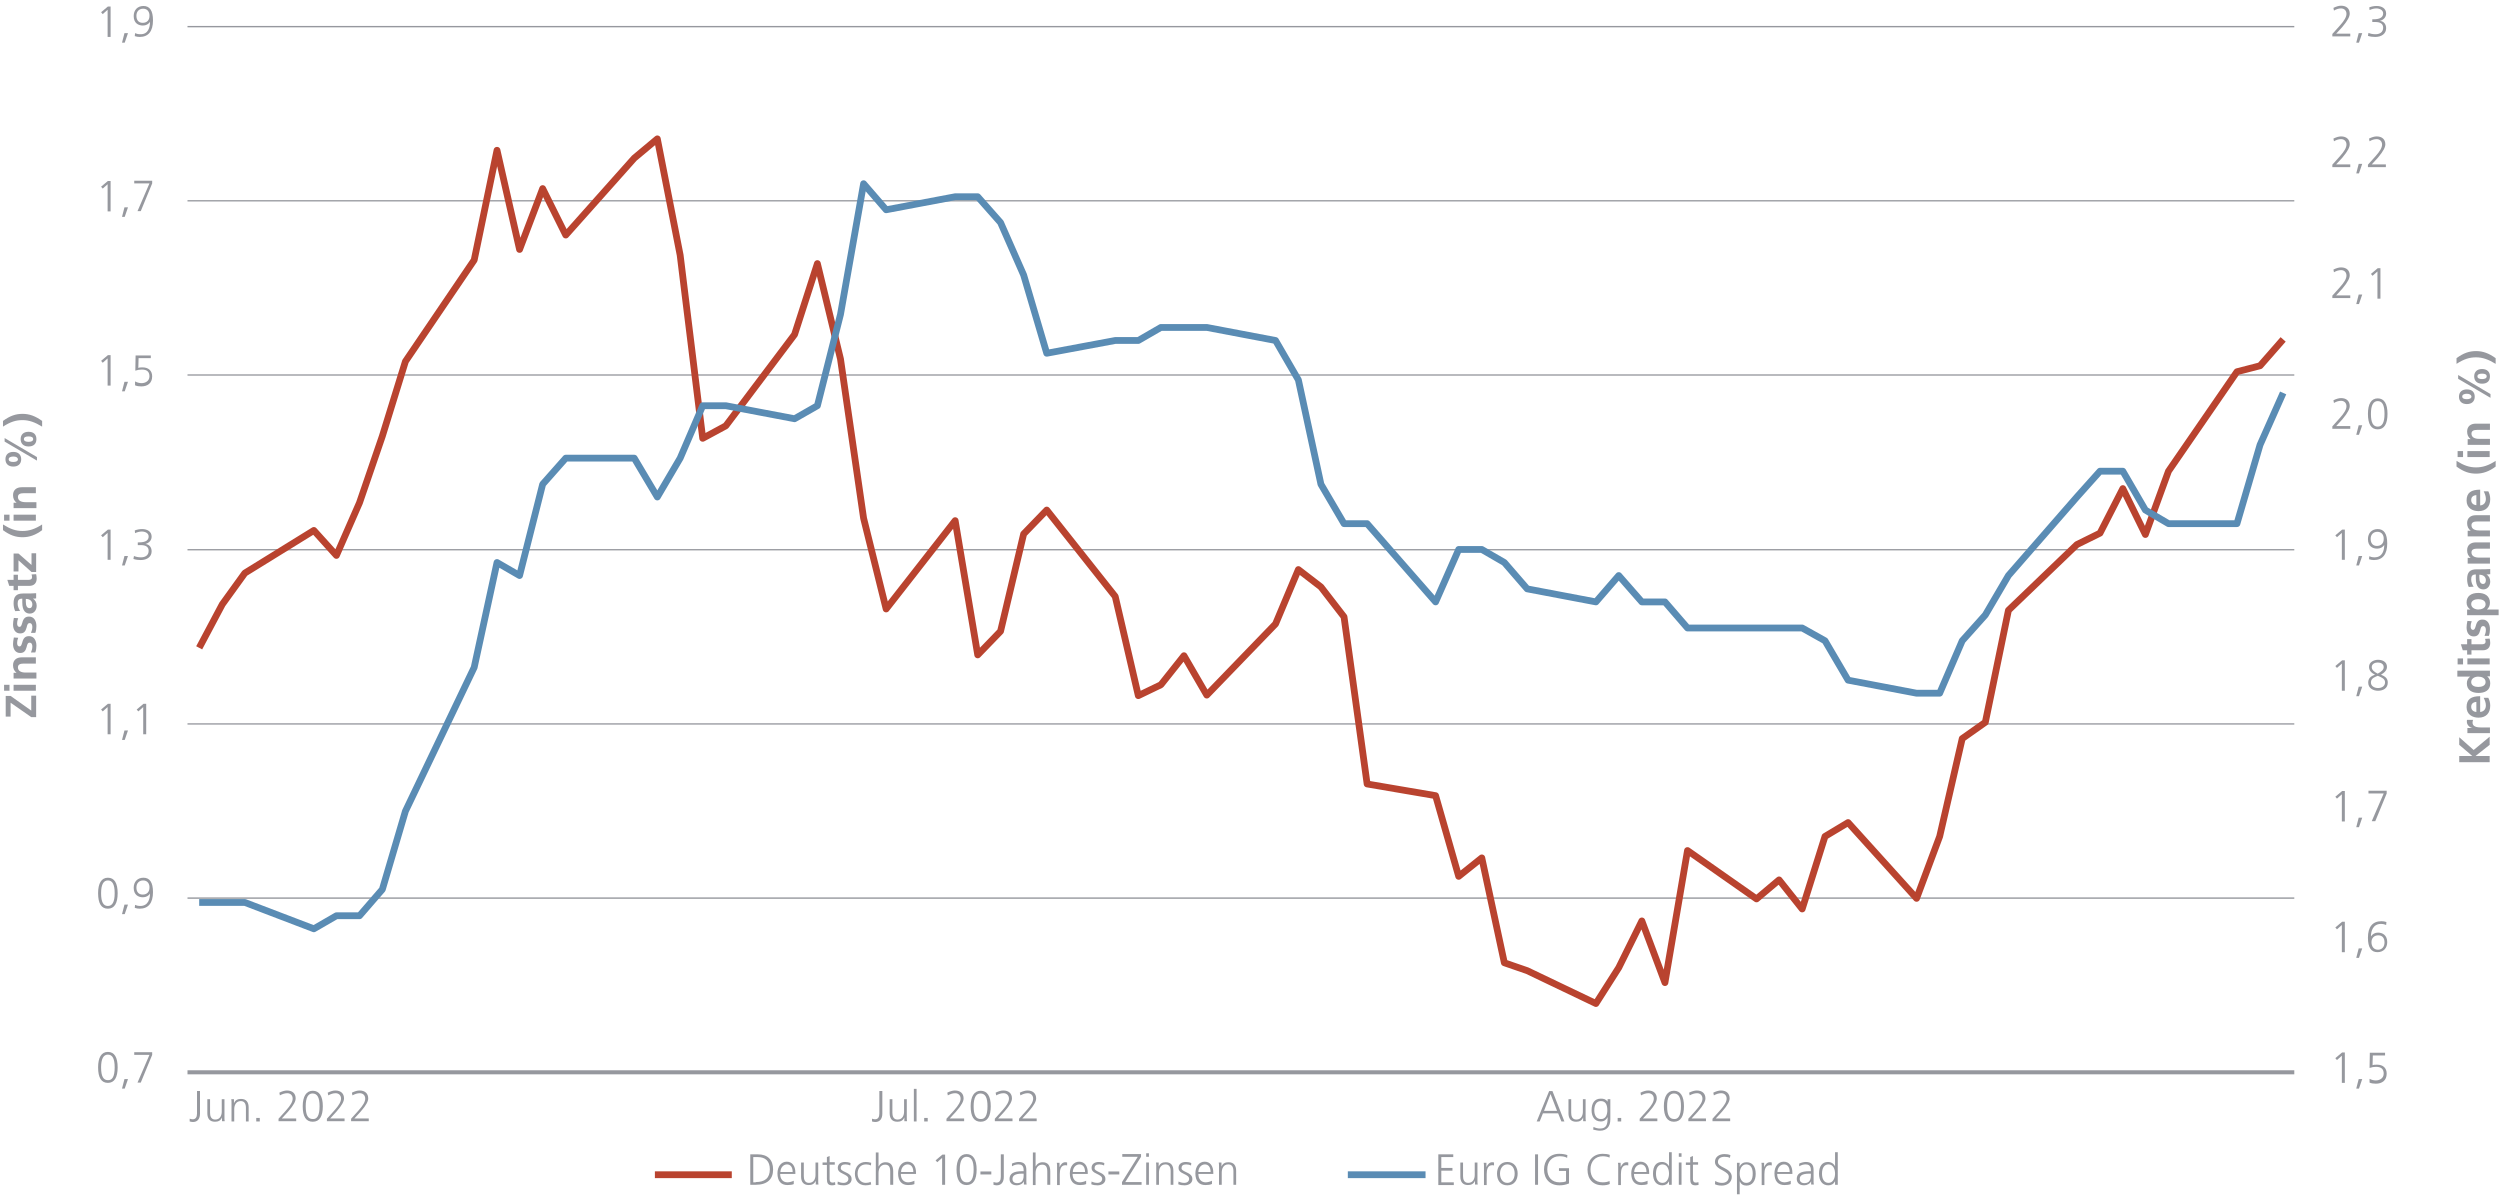 <?xml version="1.0" encoding="utf-8"?>
<!-- Generator: Adobe Illustrator 26.5.0, SVG Export Plug-In . SVG Version: 6.00 Build 0)  -->
<svg version="1.1" id="Ebene_1" xmlns="http://www.w3.org/2000/svg" xmlns:xlink="http://www.w3.org/1999/xlink" x="0px" y="0px"
	 viewBox="0 0 920 440" style="enable-background:new 0 0 920 440;" xml:space="preserve">
<style type="text/css">
	.st0{fill:none;stroke:#96989E;stroke-width:0.5;stroke-linejoin:round;stroke-miterlimit:10;stroke-dasharray:9525,9525;}
	.st1{fill:none;stroke:#96989E;stroke-width:1.5;stroke-linejoin:round;stroke-miterlimit:10;}
	.st2{fill:none;stroke:#B9432F;stroke-width:2.5;stroke-linejoin:round;stroke-miterlimit:10;}
	.st3{fill:none;stroke:#5A8CB4;stroke-width:2.5;stroke-linejoin:round;stroke-miterlimit:10;}
	.st4{fill:#96989E;}
</style>
<g>
	<path class="st0" d="M69,330.5h775.3 M69,266.4h775.3 M69,202.3h775.3 M69,138h775.3 M69,73.9h775.3 M69,9.8h775.3"/>
</g>
<g>
	<line class="st1" x1="69" y1="394.6" x2="844.3" y2="394.6"/>
</g>
<g>
	<polyline class="st2" points="73.3,238.4 81.8,222.4 90.1,210.9 115.5,195.2 123.8,204.4 132.3,185 140.7,160.5 149.2,133 
		174.5,95.7 182.9,55.3 191.2,91.8 199.7,69.4 208.2,86.5 233.4,58.2 241.9,51.1 250.3,93.9 258.6,161.3 267.1,156.7 292.4,123.1 
		300.8,97 309.3,132.1 317.8,190.7 326.1,224.1 351.5,191.6 359.8,241 368.2,232.3 376.7,196.5 385.2,187.7 410.4,219.5 418.9,256 
		427.2,252 435.7,241.3 444.1,255.8 469.4,229.6 477.8,209.6 486.1,216 494.6,227 503.1,288.5 528.3,292.8 536.8,322.5 545.3,315.7 
		553.6,354.3 562,357.2 587.3,369.3 595.7,356.1 604.2,338.9 612.7,361.6 621,313 646.4,330.8 654.7,323.8 663.2,334.5 671.6,307.8 
		680.1,302.7 705.3,330.6 713.8,307.8 722.1,271.8 730.6,265.8 739.1,224.6 764.3,200.4 772.8,196.2 781.2,179.8 789.5,196.7 
		798,173.4 823.2,136.8 831.7,134.6 840.2,124.9 	"/>
</g>
<g>
	<polyline class="st3" points="73.3,332.1 81.8,332.1 90.1,332.1 115.5,341.8 123.8,337 132.3,337 140.7,327.3 149.2,298.5 
		174.5,245.6 182.9,207 191.2,211.8 199.7,178.2 208.2,168.6 233.4,168.6 241.9,182.9 250.3,168.6 258.6,149.3 267.1,149.3 
		292.4,154.1 300.8,149.3 309.3,115.7 317.8,67.6 326.1,77.2 351.5,72.4 359.8,72.4 368.2,81.9 376.7,101.2 385.2,130 410.4,125.3 
		418.9,125.3 427.2,120.5 435.7,120.5 444.1,120.5 469.4,125.3 477.8,139.8 486.1,178.2 494.6,192.7 503.1,192.7 528.3,221.5 
		536.8,202.2 545.3,202.2 553.6,207 562,216.7 587.3,221.5 595.7,211.8 604.2,221.5 612.7,221.5 621,231.1 646.4,231.1 654.7,231.1 
		663.2,231.1 671.6,235.8 680.1,250.3 705.3,255.1 713.8,255.1 722.1,235.8 730.6,226.3 739.1,211.8 764.3,182.9 772.8,173.4 
		781.2,173.4 789.5,187.7 798,192.7 823.2,192.7 831.7,163.7 840.2,144.6 	"/>
</g>
<g>
	<g>
		<g>
			<path class="st4" d="M861.8,398.4v-9.9l-1.8,1.6l-0.6-0.7l2.5-2.1h1v11.2H861.8z"/>
			<path class="st4" d="M867.1,400.6l0.9-3.5h1.3l-1.2,3.5H867.1z"/>
			<path class="st4" d="M872,397c0.7,0.4,1.6,0.6,2.3,0.6c1.4,0,2.9-0.8,2.9-2.5c0-1.5-0.7-2.5-2.8-2.5c-0.8,0-1.5,0.1-2.4,0.4
				l0.1-5.6h5.6v1h-4.5l-0.1,3.6c0.5-0.2,0.9-0.2,1.7-0.2c2.1,0,3.5,1.2,3.5,3.3c0,2.5-1.7,3.7-4,3.7c-0.8,0-1.6-0.1-2.3-0.4V397z"
				/>
		</g>
	</g>
</g>
<g>
	<g>
		<g>
			<path class="st4" d="M861.8,350.3v-9.9L860,342l-0.6-0.7l2.5-2.1h1v11.2H861.8z"/>
			<path class="st4" d="M867.1,352.5l0.9-3.5h1.3l-1.2,3.5H867.1z"/>
			<path class="st4" d="M878.1,340.4c-0.4-0.2-1.1-0.4-1.9-0.4c-2.9,0-3.7,2.6-3.7,4.6h0c0.6-0.9,1.5-1.4,2.6-1.4
				c1.6,0,3.4,0.9,3.4,3.5c0,2.2-1.4,3.7-3.6,3.7c-2.3,0-3.5-1.7-3.5-5.3c0-4,1.7-6.1,5-6.1c0.6,0,1.2,0.1,1.8,0.3L878.1,340.4z
				 M877.5,346.8c0-1.6-0.8-2.6-2.3-2.6s-2.5,1-2.5,2.5c0,1.4,0.7,2.8,2.4,2.8C876.6,349.5,877.5,348.4,877.5,346.8z"/>
		</g>
	</g>
</g>
<g>
	<g>
		<g>
			<path class="st4" d="M861.8,302.2v-9.9l-1.8,1.6l-0.6-0.7l2.5-2.1h1v11.2H861.8z"/>
			<path class="st4" d="M867.1,304.4l0.9-3.5h1.3l-1.2,3.5H867.1z"/>
			<path class="st4" d="M872.8,302.2l4.4-10.2h-5.6v-1h6.7v1l-4.2,10.2H872.8z"/>
		</g>
	</g>
</g>
<g>
	<g>
		<g>
			<path class="st4" d="M861.8,254.1v-9.9l-1.8,1.6l-0.6-0.7l2.5-2.1h1v11.2H861.8z"/>
			<path class="st4" d="M867.1,256.2l0.9-3.5h1.3l-1.2,3.5H867.1z"/>
			<path class="st4" d="M878.7,251.2c0,2.1-1.7,3-3.6,3c-1.7,0-3.6-0.9-3.6-3c0-1.4,0.7-2.3,2.5-2.9c-1.4-0.7-2.2-1.6-2.2-2.9
				c0-1.9,2-2.6,3.3-2.6c1.7,0,3.3,0.8,3.3,2.6c0,1.1-0.7,2-2.2,2.9C878,249,878.7,249.8,878.7,251.2z M875,248.7l-0.7,0.3
				c-1.2,0.5-1.8,1.1-1.8,2.2c0,1.3,1.3,2,2.6,2c1.4,0,2.6-0.7,2.6-2.1c0-1.3-1.3-1.8-2.2-2.2L875,248.7z M877.2,245.5
				c0-1.2-1.1-1.7-2.2-1.7c-1,0-2.2,0.5-2.2,1.7c0,1,0.8,1.7,2.2,2.4C876.5,247.1,877.2,246.4,877.2,245.5z"/>
		</g>
	</g>
</g>
<g>
	<g>
		<g>
			<path class="st4" d="M861.8,206v-9.9l-1.8,1.6l-0.6-0.7l2.5-2.1h1V206H861.8z"/>
			<path class="st4" d="M867.1,208.1l0.9-3.5h1.3l-1.2,3.5H867.1z"/>
			<path class="st4" d="M877.4,200.5c-0.5,0.9-1.5,1.4-2.6,1.4c-1.6,0-3.4-0.8-3.4-3.5c0-2.2,1.4-3.7,3.6-3.7c2.3,0,3.5,1.7,3.5,5.3
				c0,4-1.7,6.1-4.9,6.1c-0.6,0-1.2-0.1-1.8-0.3l0.1-1.1c0.4,0.2,1.1,0.4,1.9,0.4C876.8,205.1,877.4,202.5,877.4,200.5L877.4,200.5z
				 M874.9,195.7c-1.5,0-2.5,1-2.5,2.6c0,1.6,0.8,2.6,2.3,2.6c1.6,0,2.5-1,2.5-2.5C877.3,197.1,876.6,195.7,874.9,195.7z"/>
		</g>
	</g>
</g>
<g>
	<g>
		<g>
			<path class="st4" d="M858.3,157.9v-1l2.7-3c1.8-2,2.5-3.3,2.5-4.4c0-1.2-0.8-2-2-2c-0.9,0-1.8,0.3-2.6,0.8l-0.2-1
				c1-0.5,2-0.8,2.8-0.8c2,0,3.2,1.1,3.2,2.9c0,1-0.6,2.4-2.7,4.9l-2.3,2.5h5.2v1H858.3z"/>
			<path class="st4" d="M867.1,160l0.9-3.5h1.3l-1.2,3.5H867.1z"/>
			<path class="st4" d="M871.4,152.3c0-3.6,1.2-5.7,3.6-5.7s3.6,2,3.6,5.7c0,3.7-1.2,5.7-3.6,5.7C872.6,158,871.4,156.1,871.4,152.3
				z M877.5,152.3c0-3.2-0.8-4.7-2.5-4.7c-1.6,0-2.5,1.5-2.5,4.7c0,3.4,0.9,4.7,2.5,4.7C876.6,157,877.5,155.6,877.5,152.3z"/>
		</g>
	</g>
</g>
<g>
	<g>
		<g>
			<path class="st4" d="M858.3,109.8v-1l2.7-3c1.8-2,2.5-3.3,2.5-4.4c0-1.2-0.8-2-2-2c-0.9,0-1.8,0.3-2.6,0.8l-0.2-1
				c1-0.5,2-0.8,2.8-0.8c2,0,3.2,1.1,3.2,2.9c0,1-0.6,2.4-2.7,4.9l-2.3,2.5h5.2v1H858.3z"/>
			<path class="st4" d="M867.1,111.9l0.9-3.5h1.3l-1.2,3.5H867.1z"/>
			<path class="st4" d="M874.9,109.8v-9.9l-1.8,1.6l-0.6-0.7l2.5-2.1h1v11.2H874.9z"/>
		</g>
	</g>
</g>
<g>
	<g>
		<g>
			<path class="st4" d="M858.3,61.6v-1l2.7-3c1.8-2,2.5-3.3,2.5-4.4c0-1.2-0.8-2-2-2c-0.9,0-1.8,0.3-2.6,0.8l-0.2-1
				c1-0.5,2-0.8,2.8-0.8c2,0,3.2,1.1,3.2,2.9c0,1-0.6,2.4-2.7,4.9l-2.3,2.5h5.2v1H858.3z"/>
			<path class="st4" d="M867.1,63.8l0.9-3.5h1.3l-1.2,3.5H867.1z"/>
			<path class="st4" d="M871.4,61.6v-1l2.7-3c1.8-2,2.5-3.3,2.5-4.4c0-1.2-0.8-2-2-2c-0.9,0-1.8,0.3-2.6,0.8l-0.2-1
				c1-0.5,2-0.8,2.8-0.8c2,0,3.2,1.1,3.2,2.9c0,1-0.6,2.4-2.7,4.9l-2.3,2.5h5.2v1H871.4z"/>
		</g>
	</g>
</g>
<g>
	<g>
		<g>
			<path class="st4" d="M858.3,13.5v-1l2.7-3c1.8-2,2.5-3.3,2.5-4.4c0-1.2-0.8-2-2-2c-0.9,0-1.8,0.3-2.6,0.8l-0.2-1
				c1-0.5,2-0.8,2.8-0.8c2,0,3.2,1.1,3.2,2.9c0,1-0.6,2.4-2.7,4.9l-2.3,2.5h5.2v1H858.3z"/>
			<path class="st4" d="M867.1,15.7l0.9-3.5h1.3l-1.2,3.5H867.1z"/>
			<path class="st4" d="M871.6,12.1c0.7,0.3,1.5,0.5,2.6,0.5c1.5,0,2.8-0.7,2.8-2.4c0-1.4-1-2.1-2.9-2.1H873v-1h0.4
				c2.7,0,3.6-0.9,3.6-2.2c0-1.2-1.3-1.8-2.5-1.8c-0.8,0-1.6,0.2-2.5,0.6l-0.1-1c0.8-0.3,1.7-0.5,2.7-0.5c1.9,0,3.5,0.9,3.5,2.8
				c0,1.3-0.9,2.3-2.3,2.7v0c1.5,0.1,2.3,1.3,2.3,2.7c0,2-1.7,3.2-4,3.2c-0.9,0-1.8-0.1-2.7-0.4L871.6,12.1z"/>
		</g>
	</g>
</g>
<g>
	<g>
		<g>
			<path class="st4" d="M36.1,392.8c0-3.6,1.2-5.7,3.6-5.7s3.6,2,3.6,5.7c0,3.7-1.2,5.7-3.6,5.7C37.3,398.5,36.1,396.6,36.1,392.8z
				 M42.2,392.8c0-3.2-0.8-4.7-2.5-4.7c-1.6,0-2.5,1.5-2.5,4.7c0,3.4,0.9,4.7,2.5,4.7C41.3,397.6,42.2,396.2,42.2,392.8z"/>
			<path class="st4" d="M44.9,400.6l0.9-3.5h1.3l-1.2,3.5H44.9z"/>
			<path class="st4" d="M50.6,398.4l4.4-10.2h-5.6v-1H56v1l-4.2,10.2H50.6z"/>
		</g>
	</g>
</g>
<g>
	<g>
		<g>
			<path class="st4" d="M36.1,328.7c0-3.6,1.2-5.7,3.6-5.7s3.6,2,3.6,5.7c0,3.7-1.2,5.7-3.6,5.7C37.3,334.4,36.1,332.5,36.1,328.7z
				 M42.2,328.7c0-3.2-0.8-4.7-2.5-4.7c-1.6,0-2.5,1.5-2.5,4.7c0,3.4,0.9,4.7,2.5,4.7C41.3,333.4,42.2,332,42.2,328.7z"/>
			<path class="st4" d="M44.9,336.4l0.9-3.5h1.3l-1.2,3.5H44.9z"/>
			<path class="st4" d="M55.2,328.8c-0.5,0.9-1.5,1.4-2.6,1.4c-1.6,0-3.4-0.8-3.4-3.5c0-2.2,1.4-3.7,3.6-3.7c2.3,0,3.5,1.7,3.5,5.3
				c0,4-1.7,6.1-4.9,6.1c-0.6,0-1.2-0.1-1.8-0.3l0.1-1.1c0.4,0.2,1.1,0.4,1.9,0.4C54.6,333.4,55.2,330.7,55.2,328.8L55.2,328.8z
				 M52.7,324c-1.5,0-2.5,1-2.5,2.6c0,1.6,0.8,2.6,2.3,2.6c1.6,0,2.5-1,2.5-2.5C55.1,325.4,54.4,324,52.7,324z"/>
		</g>
	</g>
</g>
<g>
	<g>
		<g>
			<path class="st4" d="M39.6,270.1v-9.9l-1.8,1.6l-0.6-0.7l2.5-2.1h1v11.2H39.6z"/>
			<path class="st4" d="M44.9,272.3l0.9-3.5h1.3l-1.2,3.5H44.9z"/>
			<path class="st4" d="M52.7,270.1v-9.9l-1.8,1.6l-0.6-0.7l2.5-2.1h1v11.2H52.7z"/>
		</g>
	</g>
</g>
<g>
	<g>
		<g>
			<path class="st4" d="M39.6,206v-9.9l-1.8,1.6l-0.6-0.7l2.5-2.1h1V206H39.6z"/>
			<path class="st4" d="M44.9,208.1l0.9-3.5h1.3l-1.2,3.5H44.9z"/>
			<path class="st4" d="M49.3,204.6c0.7,0.3,1.5,0.5,2.6,0.5c1.5,0,2.8-0.7,2.8-2.4c0-1.4-1-2.1-2.9-2.1h-1.1v-1h0.4
				c2.7,0,3.6-0.9,3.6-2.2c0-1.2-1.3-1.8-2.5-1.8c-0.8,0-1.6,0.2-2.5,0.6l-0.1-1c0.8-0.3,1.7-0.5,2.7-0.5c1.9,0,3.5,0.9,3.5,2.8
				c0,1.3-0.9,2.3-2.3,2.7v0c1.5,0.1,2.3,1.3,2.3,2.7c0,2-1.7,3.2-4,3.2c-0.9,0-1.8-0.1-2.7-0.4L49.3,204.6z"/>
		</g>
	</g>
</g>
<g>
	<g>
		<g>
			<path class="st4" d="M39.6,141.8v-9.9l-1.8,1.6l-0.6-0.7l2.5-2.1h1v11.2H39.6z"/>
			<path class="st4" d="M44.9,144l0.9-3.5h1.3l-1.2,3.5H44.9z"/>
			<path class="st4" d="M49.8,140.4c0.7,0.4,1.6,0.6,2.3,0.6c1.4,0,2.9-0.8,2.9-2.5c0-1.5-0.7-2.5-2.8-2.5c-0.8,0-1.5,0.1-2.4,0.4
				l0.1-5.6h5.6v1h-4.5l-0.1,3.6c0.5-0.2,0.9-0.2,1.6-0.2c2.1,0,3.5,1.2,3.5,3.3c0,2.5-1.7,3.7-4,3.7c-0.8,0-1.6-0.1-2.3-0.4V140.4z
				"/>
		</g>
	</g>
</g>
<g>
	<g>
		<g>
			<path class="st4" d="M39.6,77.7v-9.9l-1.8,1.6l-0.6-0.7l2.5-2.1h1v11.2H39.6z"/>
			<path class="st4" d="M44.9,79.8l0.9-3.5h1.3l-1.2,3.5H44.9z"/>
			<path class="st4" d="M50.6,77.7L55,67.5h-5.6v-1H56v1l-4.2,10.2H50.6z"/>
		</g>
	</g>
</g>
<g>
	<g>
		<g>
			<path class="st4" d="M39.6,13.5V3.6l-1.8,1.6l-0.6-0.7l2.5-2.1h1v11.2H39.6z"/>
			<path class="st4" d="M44.9,15.7l0.9-3.5h1.3l-1.2,3.5H44.9z"/>
			<path class="st4" d="M55.2,8c-0.5,0.9-1.5,1.4-2.6,1.4c-1.6,0-3.4-0.8-3.4-3.5c0-2.2,1.4-3.7,3.6-3.7c2.3,0,3.5,1.7,3.5,5.3
				c0,4-1.7,6.1-4.9,6.1c-0.6,0-1.2-0.1-1.8-0.3l0.1-1.1c0.4,0.2,1.1,0.4,1.9,0.4C54.6,12.7,55.2,10,55.2,8L55.2,8z M52.7,3.2
				c-1.5,0-2.5,1-2.5,2.6c0,1.6,0.8,2.6,2.3,2.6c1.6,0,2.5-1,2.5-2.5C55.1,4.6,54.4,3.2,52.7,3.2z"/>
		</g>
	</g>
</g>
<g>
	<g>
		<g>
			<path class="st4" d="M69.9,411.7c0.3,0.1,0.7,0.2,1,0.2c1.1,0,1.6-0.8,1.6-2.1v-8.3h1.1v8.3c0,1.9-0.9,3.1-2.6,3.1
				c-0.4,0-0.8-0.1-1.2-0.2V411.7z"/>
			<path class="st4" d="M81.7,412.7v-1.5h0c-0.5,1.2-1.4,1.6-2.6,1.6c-2,0-2.8-1.3-2.8-3.1v-5.2h1v5c0,1.1,0.3,2.5,1.9,2.5
				c1.9,0,2.4-1.7,2.4-2.9v-4.6h1v6.8c0,0.3,0,1.1,0.1,1.3H81.7z"/>
			<path class="st4" d="M90.5,412.7v-5c0-1.6-0.6-2.5-1.9-2.5c-1.8,0-2.4,1.6-2.4,3v4.5h-1v-6.8c0-0.5,0-1-0.1-1.4h1v1.5h0
				c0.5-1.2,1.4-1.6,2.6-1.6c2,0,2.8,1.3,2.8,3.1v5.2H90.5z"/>
			<path class="st4" d="M94.3,412.7v-1.3h1.3v1.3H94.3z"/>
			<path class="st4" d="M102.5,412.7v-1l2.7-3c1.8-2,2.5-3.3,2.5-4.4c0-1.2-0.8-2-2-2c-0.9,0-1.8,0.3-2.7,0.8l-0.2-1
				c1-0.5,2-0.8,2.8-0.8c2,0,3.2,1.1,3.2,2.9c0,1-0.6,2.4-2.8,4.9l-2.3,2.5h5.3v1H102.5z"/>
			<path class="st4" d="M111.4,407.1c0-3.6,1.3-5.7,3.7-5.7s3.7,2,3.7,5.7c0,3.7-1.2,5.7-3.7,5.7
				C112.6,412.8,111.4,410.9,111.4,407.1z M117.6,407.1c0-3.2-0.8-4.7-2.6-4.7c-1.6,0-2.5,1.5-2.5,4.7c0,3.4,0.9,4.7,2.6,4.7
				C116.7,411.9,117.6,410.5,117.6,407.1z"/>
			<path class="st4" d="M120.3,412.7v-1l2.7-3c1.8-2,2.5-3.3,2.5-4.4c0-1.2-0.8-2-2-2c-0.9,0-1.8,0.3-2.7,0.8l-0.2-1
				c1-0.5,2-0.8,2.8-0.8c2,0,3.2,1.1,3.2,2.9c0,1-0.6,2.4-2.8,4.9l-2.3,2.5h5.3v1H120.3z"/>
			<path class="st4" d="M129.2,412.7v-1l2.7-3c1.8-2,2.5-3.3,2.5-4.4c0-1.2-0.8-2-2-2c-0.9,0-1.8,0.3-2.7,0.8l-0.2-1
				c1-0.5,2-0.8,2.8-0.8c2,0,3.2,1.1,3.2,2.9c0,1-0.6,2.4-2.8,4.9l-2.3,2.5h5.3v1H129.2z"/>
		</g>
	</g>
</g>
<g>
	<g>
		<g>
			<path class="st4" d="M321,411.7c0.3,0.1,0.7,0.2,1,0.2c1.1,0,1.6-0.8,1.6-2.1v-8.3h1.1v8.3c0,1.9-0.9,3.1-2.6,3.1
				c-0.4,0-0.8-0.1-1.2-0.2V411.7z"/>
			<path class="st4" d="M332.8,412.7v-1.5h0c-0.5,1.2-1.4,1.6-2.6,1.6c-2,0-2.8-1.3-2.8-3.1v-5.2h1v5c0,1.1,0.3,2.5,1.9,2.5
				c1.9,0,2.4-1.7,2.4-2.9v-4.6h1v6.8c0,0.3,0,1.1,0.1,1.3H332.8z"/>
			<path class="st4" d="M336.3,412.7v-12h1v12H336.3z"/>
			<path class="st4" d="M340.1,412.7v-1.3h1.3v1.3H340.1z"/>
			<path class="st4" d="M348.3,412.7v-1l2.7-3c1.8-2,2.5-3.3,2.5-4.4c0-1.2-0.8-2-2-2c-0.9,0-1.8,0.3-2.7,0.8l-0.2-1
				c1-0.5,2-0.8,2.8-0.8c2,0,3.2,1.1,3.2,2.9c0,1-0.6,2.4-2.8,4.9l-2.3,2.5h5.3v1H348.3z"/>
			<path class="st4" d="M357.2,407.1c0-3.6,1.3-5.7,3.7-5.7c2.4,0,3.7,2,3.7,5.7c0,3.7-1.2,5.7-3.7,5.7
				C358.4,412.8,357.2,410.9,357.2,407.1z M363.4,407.1c0-3.2-0.8-4.7-2.6-4.7c-1.6,0-2.5,1.5-2.5,4.7c0,3.4,0.9,4.7,2.6,4.7
				C362.5,411.9,363.4,410.5,363.4,407.1z"/>
			<path class="st4" d="M366.1,412.7v-1l2.7-3c1.8-2,2.5-3.3,2.5-4.4c0-1.2-0.8-2-2-2c-0.9,0-1.8,0.3-2.7,0.8l-0.2-1
				c1-0.5,2-0.8,2.8-0.8c2,0,3.2,1.1,3.2,2.9c0,1-0.6,2.4-2.8,4.9l-2.3,2.5h5.3v1H366.1z"/>
			<path class="st4" d="M375,412.7v-1l2.7-3c1.8-2,2.5-3.3,2.5-4.4c0-1.2-0.8-2-2-2c-0.9,0-1.8,0.3-2.7,0.8l-0.2-1
				c1-0.5,2-0.8,2.8-0.8c2,0,3.2,1.1,3.2,2.9c0,1-0.6,2.4-2.8,4.9l-2.3,2.5h5.3v1H375z"/>
		</g>
	</g>
</g>
<g>
	<g>
		<g>
			<path class="st4" d="M574.6,412.7l-1.2-3h-5.6l-1.2,3h-1.1l4.6-11.2h1.2l4.4,11.2H574.6z M570.6,402.6l-2.4,6.2h4.8L570.6,402.6z
				"/>
			<path class="st4" d="M582.6,412.7v-1.5h0c-0.5,1.2-1.4,1.6-2.6,1.6c-2,0-2.8-1.3-2.8-3.1v-5.2h1v5c0,1.1,0.3,2.5,1.9,2.5
				c1.9,0,2.4-1.7,2.4-2.9v-4.6h1v6.8c0,0.3,0,1.1,0.1,1.3H582.6z"/>
			<path class="st4" d="M591.6,411.1L591.6,411.1c-0.5,1-1.3,1.6-2.5,1.6c-2.5,0-3.4-2.1-3.4-4.1c0-2.8,1.2-4.3,3.4-4.3
				c1.1,0,1.8,0.2,2.5,1.1h0v-0.9h1v7.5c0,2.5-1.3,4.1-3.8,4.1c-0.8,0-1.6-0.2-2.5-0.4l0.1-1c0.8,0.4,1.6,0.6,2.4,0.6
				c2.3,0,2.8-1.4,2.8-3.9V411.1z M591.5,408.6c0-2.3-0.8-3.4-2.4-3.4c-1.6,0-2.4,1.4-2.4,3.4c0,1.7,0.7,3.2,2.4,3.2
				C590.9,411.9,591.5,410.2,591.5,408.6z"/>
			<path class="st4" d="M595.3,412.7v-1.3h1.3v1.3H595.3z"/>
			<path class="st4" d="M603.4,412.7v-1l2.7-3c1.8-2,2.5-3.3,2.5-4.4c0-1.2-0.8-2-2-2c-0.9,0-1.8,0.3-2.7,0.8l-0.2-1
				c1-0.5,2-0.8,2.8-0.8c2,0,3.2,1.1,3.2,2.9c0,1-0.6,2.4-2.8,4.9l-2.3,2.5h5.3v1H603.4z"/>
			<path class="st4" d="M612.3,407.1c0-3.6,1.3-5.7,3.7-5.7c2.4,0,3.7,2,3.7,5.7c0,3.7-1.2,5.7-3.7,5.7
				C613.6,412.8,612.3,410.9,612.3,407.1z M618.6,407.1c0-3.2-0.8-4.7-2.6-4.7c-1.6,0-2.5,1.5-2.5,4.7c0,3.4,0.9,4.7,2.6,4.7
				C617.6,411.9,618.6,410.5,618.6,407.1z"/>
			<path class="st4" d="M621.3,412.7v-1l2.7-3c1.8-2,2.5-3.3,2.5-4.4c0-1.2-0.8-2-2-2c-0.9,0-1.8,0.3-2.7,0.8l-0.2-1
				c1-0.5,2-0.8,2.8-0.8c2,0,3.2,1.1,3.2,2.9c0,1-0.6,2.4-2.8,4.9l-2.3,2.5h5.3v1H621.3z"/>
			<path class="st4" d="M630.2,412.7v-1l2.7-3c1.8-2,2.5-3.3,2.5-4.4c0-1.2-0.8-2-2-2c-0.9,0-1.8,0.3-2.7,0.8l-0.2-1
				c1-0.5,2-0.8,2.8-0.8c2,0,3.2,1.1,3.2,2.9c0,1-0.6,2.4-2.8,4.9l-2.3,2.5h5.3v1H630.2z"/>
		</g>
	</g>
</g>
<g>
	<g>
		<g>
			<path class="st4" d="M916.2,274.1l-5.2,4.1v0h5.2v2.3H905v-2.3h4.8l-4.8-4.1v-2.8l5.3,4.7l5.9-4.9V274.1z"/>
			<path class="st4" d="M916.2,269.8h-8.2v-1.9h1.9v0c-0.9-0.1-2.1-1-2.1-2.3c0-0.5,0-0.6,0.1-0.7h2.2c-0.1,0.2-0.2,0.6-0.2,1
				c0,0.8,0.4,1.8,3,1.8h3.4V269.8z"/>
			<path class="st4" d="M915.7,256.8c0.4,0.8,0.7,1.7,0.7,2.9c0,2.8-1.6,4.4-4.3,4.4c-2.3,0-4.4-1.2-4.4-3.9c0-2.9,1.7-4,5-4v5.8
				c1.3-0.1,2.1-1,2.1-2.4c0-1-0.4-2-0.8-2.8H915.7z M911.3,258.3c-1.2,0.1-1.9,0.7-1.9,1.8c0,1.1,0.7,1.8,1.9,1.9V258.3z"/>
			<path class="st4" d="M916.2,248.9h-0.9v0c0.8,0.7,1.1,1.5,1.1,2.6c0,2.6-2,3.5-4.3,3.5c-2.5,0-4.3-1.1-4.3-3.5
				c0-1.1,0.4-1.9,1.2-2.5v0h-4.7v-2.2h12V248.9z M912,249c-1.2,0-2.6,0.6-2.6,2c0,1.3,1.3,1.8,2.6,1.8c1.2,0,2.7-0.4,2.7-1.8
				C914.7,249.5,913.2,249,912,249z"/>
			<path class="st4" d="M906.4,244.5h-2v-2.2h2V244.5z M916.2,244.5h-8.2v-2.2h8.2V244.5z"/>
			<path class="st4" d="M916.2,235c0.1,0.5,0.2,1,0.2,1.6c0,1.8-1.1,2.7-2.7,2.7h-4.2v1.6h-1.6v-1.6h-1.6l-0.7-2.2h2.3v-1.9h1.6v1.9
				h3.8c0.9,0,1.4-0.3,1.4-1c0-0.4-0.1-0.7-0.2-1L916.2,235z"/>
			<path class="st4" d="M914.3,234c0.3-0.7,0.5-1.4,0.5-2.2c0-0.6-0.2-1.4-1-1.4c-0.7,0-0.9,0.7-1.1,1.6c-0.4,1.5-1,2.2-2.4,2.2
				c-1.7,0-2.6-1.4-2.6-3.3c0-0.7,0.1-1.3,0.3-2.4l1.6,0.1c-0.3,0.8-0.4,1.3-0.4,1.9c0,0.8,0.3,1.3,0.9,1.3c0.5,0,0.7-0.5,1-1.5
				c0.4-1.6,1.1-2.3,2.5-2.3c1.8,0,2.7,1.6,2.7,3.5c0,0.8-0.1,1.7-0.4,2.5L914.3,234z"/>
			<path class="st4" d="M919.5,226.4h-11.6v-2.1h1.2v0c-0.9-0.6-1.4-1.4-1.4-2.6c0-2.4,1.8-3.5,4.3-3.5c2.4,0,4.3,1.1,4.3,3.6
				c0,1.1-0.4,1.8-1.1,2.5v0h4.3V226.4z M912,220.5c-1.1,0-2.6,0.4-2.6,1.8c0,1.4,1.5,2,2.6,2c1.2,0,2.7-0.5,2.7-1.9
				C914.7,220.9,913.2,220.5,912,220.5z"/>
			<path class="st4" d="M916.2,211.3c-0.3,0.1-0.9,0.1-1.2,0.1v0c0.9,0.5,1.4,1.5,1.4,2.6c0,1.5-0.9,2.9-2.5,2.9
				c-1.4,0-2.8-0.8-2.8-4.1v-1.4h0c-1.4,0-1.7,0.7-1.7,1.9c0,0.9,0.4,1.9,0.9,2.6l-1.8,0.1c-0.4-0.8-0.6-1.9-0.6-2.9
				c0-2.5,1-3.6,3.5-3.6h1.7c0.4,0,2.2,0,3.3-0.1V211.3z M912.4,211.5v1c0,1.5,0.4,2.4,1.4,2.4c0.6,0,1-0.5,1-1.4
				C914.8,212.5,914.1,211.5,912.4,211.5L912.4,211.5z"/>
			<path class="st4" d="M916.2,201.9h-4.6c-1.2,0-2.1,0.3-2.1,1.4c0,1.4,1.3,1.9,2.8,1.9h4v2.2h-8.2v-2.1h1.1v0
				c-0.9-0.7-1.3-1.6-1.3-2.8c0-1.9,1.3-2.9,3.2-2.9h5.2V201.9z"/>
			<path class="st4" d="M916.2,191.9h-4.6c-1.2,0-2.1,0.3-2.1,1.4c0,1.4,1.3,1.9,2.8,1.9h4v2.2h-8.2v-2.1h1.1v0
				c-0.9-0.7-1.3-1.6-1.3-2.8c0-1.9,1.3-2.9,3.2-2.9h5.2V191.9z"/>
			<path class="st4" d="M915.7,180.8c0.4,0.8,0.7,1.7,0.7,2.9c0,2.8-1.6,4.4-4.3,4.4c-2.3,0-4.4-1.2-4.4-3.9c0-2.9,1.7-4,5-4v5.8
				c1.3-0.1,2.1-1,2.1-2.4c0-1-0.4-2-0.8-2.8H915.7z M911.3,182.2c-1.2,0.1-1.9,0.7-1.9,1.8c0,1.1,0.7,1.8,1.9,1.9V182.2z"/>
			<path class="st4" d="M918.4,171.7c-2.4,1.8-4.7,2.6-7.2,2.6c-2.5,0-4.6-0.7-7.2-2.6v-2.1c2.7,1.7,4.7,2.4,7.2,2.4
				c2.4,0,4.6-0.7,7.2-2.4V171.7z"/>
			<path class="st4" d="M906.4,168.2h-2v-2.2h2V168.2z M916.2,168.2h-8.2v-2.2h8.2V168.2z"/>
			<path class="st4" d="M916.2,158.2h-4.6c-1.2,0-2.1,0.3-2.1,1.4c0,1.4,1.3,1.9,2.8,1.9h4v2.2h-8.2v-2.1h1.1v0
				c-0.9-0.7-1.3-1.6-1.3-2.8c0-1.9,1.3-2.9,3.2-2.9h5.2V158.2z"/>
			<path class="st4" d="M916.5,146.4l-11.9-7V138l11.9,7V146.4z M907.8,148.7c-1.8,0-2.9-1-2.9-2.7c0-1.7,1.1-2.7,2.9-2.7
				c1.9,0,2.9,1,2.9,2.7S909.6,148.7,907.8,148.7z M907.8,144.9c-0.9,0-1.7,0.3-1.7,1c0,0.7,0.6,1,1.7,1c1,0,1.7-0.3,1.7-1
				C909.4,145.3,908.8,144.9,907.8,144.9z M913.4,141.2c-1.8,0-2.9-1-2.9-2.7s1.1-2.7,2.9-2.7s2.9,1,2.9,2.7
				S915.3,141.2,913.4,141.2z M913.4,137.5c-1.1,0-1.7,0.3-1.7,1c0,0.7,0.7,1,1.7,1s1.7-0.3,1.7-1
				C915.1,137.8,914.5,137.5,913.4,137.5z"/>
			<path class="st4" d="M918.4,133.9c-2.6-1.6-4.8-2.4-7.2-2.4c-2.4,0-4.4,0.6-7.2,2.4v-2.1c2.6-1.9,4.7-2.6,7.2-2.6
				c2.5,0,4.7,0.8,7.2,2.6V133.9z"/>
		</g>
	</g>
</g>
<g>
	<g>
		<g>
			<path class="st4" d="M13.3,263.9h-1.8l-7.6-5.3v5.1H2.1v-7.6h1.8l7.6,5.4V256h1.8V263.9z"/>
			<path class="st4" d="M3.5,254.2h-2V252h2V254.2z M13.3,254.2H5V252h8.2V254.2z"/>
			<path class="st4" d="M13.3,244.2H8.7c-1.2,0-2.1,0.3-2.1,1.4c0,1.4,1.3,1.9,2.8,1.9h4v2.2H5v-2.1h1.1v0c-0.9-0.7-1.3-1.6-1.3-2.8
				c0-1.9,1.3-2.9,3.2-2.9h5.2V244.2z"/>
			<path class="st4" d="M11.4,240.1c0.3-0.7,0.5-1.4,0.5-2.2c0-0.6-0.2-1.4-1-1.4c-0.7,0-0.9,0.7-1.1,1.6c-0.4,1.5-1,2.2-2.4,2.2
				c-1.7,0-2.6-1.4-2.6-3.3c0-0.7,0.1-1.3,0.3-2.4l1.6,0.1c-0.3,0.8-0.4,1.3-0.4,1.9c0,0.8,0.3,1.3,0.9,1.3c0.5,0,0.7-0.5,1-1.5
				c0.4-1.6,1.1-2.3,2.5-2.3c1.8,0,2.7,1.6,2.7,3.5c0,0.8-0.1,1.7-0.4,2.5L11.4,240.1z"/>
			<path class="st4" d="M11.4,232.9c0.3-0.7,0.5-1.4,0.5-2.2c0-0.6-0.2-1.4-1-1.4c-0.7,0-0.9,0.7-1.1,1.6c-0.4,1.5-1,2.2-2.4,2.2
				c-1.7,0-2.6-1.4-2.6-3.3c0-0.7,0.1-1.3,0.3-2.4l1.6,0.1c-0.3,0.8-0.4,1.3-0.4,1.9c0,0.8,0.3,1.3,0.9,1.3c0.5,0,0.7-0.5,1-1.5
				c0.4-1.6,1.1-2.3,2.5-2.3c1.8,0,2.7,1.6,2.7,3.5c0,0.8-0.1,1.7-0.4,2.5L11.4,232.9z"/>
			<path class="st4" d="M13.3,220.2c-0.3,0.1-0.9,0.1-1.2,0.1v0c0.9,0.5,1.4,1.5,1.4,2.6c0,1.5-0.9,2.9-2.5,2.9
				c-1.4,0-2.8-0.8-2.8-4.1v-1.4h0c-1.4,0-1.7,0.7-1.7,1.9c0,0.9,0.4,1.9,0.9,2.6l-1.8,0.1c-0.4-0.8-0.6-1.9-0.6-2.9
				c0-2.5,1-3.6,3.5-3.6H10c0.4,0,2.2,0,3.3-0.1V220.2z M9.5,220.4v1c0,1.5,0.4,2.4,1.4,2.4c0.6,0,1-0.5,1-1.4
				C11.9,221.4,11.2,220.4,9.5,220.4L9.5,220.4z"/>
			<path class="st4" d="M13.3,211.3c0.1,0.5,0.2,1,0.2,1.6c0,1.8-1.1,2.7-2.7,2.7H6.6v1.6H5v-1.6H3.4l-0.7-2.2H5v-1.9h1.6v1.9h3.8
				c0.9,0,1.4-0.3,1.4-1c0-0.4-0.1-0.7-0.2-1L13.3,211.3z"/>
			<path class="st4" d="M13.3,210.5h-1.7l-4.8-4.3v4.1H5v-6.6h1.8l4.8,4.2v-4.3h1.7V210.5z"/>
			<path class="st4" d="M15.5,195.1c-2.4,1.8-4.7,2.6-7.2,2.6c-2.5,0-4.6-0.7-7.2-2.6V193c2.7,1.7,4.7,2.4,7.2,2.4
				c2.4,0,4.6-0.7,7.2-2.4V195.1z"/>
			<path class="st4" d="M3.5,191.6h-2v-2.2h2V191.6z M13.3,191.6H5v-2.2h8.2V191.6z"/>
			<path class="st4" d="M13.3,181.5H8.7c-1.2,0-2.1,0.3-2.1,1.4c0,1.4,1.3,1.9,2.8,1.9h4v2.2H5V185h1.1v0c-0.9-0.7-1.3-1.6-1.3-2.8
				c0-1.9,1.3-2.9,3.2-2.9h5.2V181.5z"/>
			<path class="st4" d="M13.6,169.5l-11.9-7v-1.3l11.9,7V169.5z M4.9,171.7c-1.8,0-2.9-1-2.9-2.7c0-1.7,1.1-2.7,2.9-2.7
				s2.9,1,2.9,2.7S6.7,171.7,4.9,171.7z M4.9,168c-0.9,0-1.7,0.3-1.7,1c0,0.7,0.6,1,1.7,1c1,0,1.7-0.3,1.7-1
				C6.5,168.3,5.9,168,4.9,168z M10.5,164.3c-1.8,0-2.9-1-2.9-2.7s1.1-2.7,2.9-2.7c1.9,0,2.9,1,2.9,2.7S12.4,164.3,10.5,164.3z
				 M10.5,160.6c-1.1,0-1.7,0.3-1.7,1c0,0.7,0.7,1,1.7,1s1.7-0.3,1.7-1C12.2,160.9,11.6,160.6,10.5,160.6z"/>
			<path class="st4" d="M15.5,157c-2.6-1.6-4.8-2.4-7.2-2.4c-2.4,0-4.4,0.6-7.2,2.4v-2.1c2.6-1.9,4.7-2.6,7.2-2.6
				c2.5,0,4.7,0.8,7.2,2.6V157z"/>
		</g>
	</g>
</g>
<g>
	<line class="st2" x1="241" y1="432.3" x2="269.3" y2="432.3"/>
</g>
<g>
	<g>
		<g>
			<path class="st4" d="M276.1,436v-11.2h2.8c3.5,0,5.6,1.9,5.6,5.6c0,3.5-2.1,5.6-6.4,5.6H276.1z M278.1,435c3.4,0,5.2-1.5,5.2-4.7
				c0-3-1.6-4.5-4.5-4.5h-1.6v9.3H278.1z"/>
			<path class="st4" d="M292.2,435.7c-0.6,0.3-1.5,0.4-2.4,0.4c-2.4,0-3.7-1.5-3.7-4.3c0-2.5,1.4-4.3,3.4-4.3c2,0,3.2,1.5,3.2,4.1
				v0.4h-5.6c0,2,1.1,3.1,2.7,3.1c0.7,0,1.8-0.3,2.3-0.6V435.7z M291.7,431.3c0-1.8-0.8-2.8-2.1-2.8c-1.3,0-2.4,1.2-2.4,2.8H291.7z"
				/>
			<path class="st4" d="M300.2,436v-1.5h0c-0.5,1.2-1.4,1.6-2.6,1.6c-2,0-2.8-1.3-2.8-3.1v-5.2h1v5c0,1.1,0.3,2.5,1.9,2.5
				c1.9,0,2.4-1.7,2.4-2.9v-4.6h1v6.8c0,0.3,0,1.1,0.1,1.3H300.2z"/>
			<path class="st4" d="M307.4,436c-0.2,0.1-0.7,0.2-1.2,0.2c-1.5,0-1.9-0.8-1.9-2.4v-5.1h-1.6v-0.9h1.6v-2l1-0.4v2.3h1.9v0.9h-1.9
				v5.3c0,0.8,0.3,1.3,1.1,1.3c0.4,0,0.6-0.1,0.9-0.2L307.4,436z"/>
			<path class="st4" d="M308.3,434.8c0.6,0.3,1.4,0.5,2.1,0.5c1.1,0,1.8-0.6,1.8-1.5c0-0.9-0.9-1.3-1.9-1.8c-1.6-0.7-2-1.4-2-2.2
				c0-1.6,1.3-2.2,2.7-2.2c0.5,0,1.4,0.1,2,0.4l-0.1,0.9c-0.6-0.3-1.3-0.4-1.8-0.4c-1.2,0-1.7,0.5-1.7,1.4c0,0.5,0.3,0.8,1.8,1.5
				c1.9,0.8,2.2,1.7,2.2,2.5c0,1.6-1.5,2.3-2.9,2.3c-0.8,0-1.6-0.1-2.3-0.4L308.3,434.8z"/>
			<path class="st4" d="M320.6,435.9c-0.7,0.2-1.4,0.3-2.1,0.3c-2.7,0-3.9-2-3.9-4.3c0-2.6,1.7-4.3,4-4.3c0.6,0,1.2,0.1,2,0.3
				l-0.1,1c-0.6-0.3-1.2-0.4-1.8-0.4c-2,0-3.1,1.4-3.1,3.4c0,1.8,1.1,3.4,3,3.4c0.6,0,1.2-0.1,1.8-0.4L320.6,435.9z"/>
			<path class="st4" d="M327.6,436v-4.9c0-1.8-0.6-2.5-1.9-2.5c-1.7,0-2.4,1.5-2.4,3.1v4.4h-1v-12h1v5.2h0c0.5-1,1.4-1.6,2.6-1.6
				c1.9,0,2.8,1.2,2.8,3.4v4.9H327.6z"/>
			<path class="st4" d="M336.6,435.7c-0.6,0.3-1.5,0.4-2.4,0.4c-2.4,0-3.7-1.5-3.7-4.3c0-2.5,1.4-4.3,3.4-4.3c2,0,3.2,1.5,3.2,4.1
				v0.4h-5.6c0,2,1.1,3.1,2.7,3.1c0.7,0,1.8-0.3,2.3-0.6V435.7z M336.1,431.3c0-1.8-0.8-2.8-2.1-2.8c-1.3,0-2.4,1.2-2.4,2.8H336.1z"
				/>
			<path class="st4" d="M346.7,436v-9.9l-1.8,1.6l-0.6-0.7l2.5-2.1h1V436H346.7z"/>
			<path class="st4" d="M352,430.4c0-3.6,1.3-5.7,3.7-5.7c2.4,0,3.7,2,3.7,5.7c0,3.7-1.2,5.7-3.7,5.7
				C353.3,436.1,352,434.2,352,430.4z M358.3,430.4c0-3.2-0.8-4.7-2.6-4.7c-1.6,0-2.5,1.5-2.5,4.7c0,3.4,0.9,4.7,2.6,4.7
				C357.3,435.2,358.3,433.8,358.3,430.4z"/>
			<path class="st4" d="M360.8,432.2v-1.1h4v1.1H360.8z"/>
			<path class="st4" d="M365.7,435c0.3,0.1,0.7,0.2,1,0.2c1.1,0,1.6-0.8,1.6-2.1v-8.3h1.1v8.3c0,1.9-0.9,3.1-2.6,3.1
				c-0.4,0-0.8-0.1-1.2-0.2V435z"/>
			<path class="st4" d="M376.8,436v-1.3h0c-0.4,0.9-1.5,1.5-2.6,1.5c-2.3,0-2.7-1.6-2.7-2.3c0-2.1,1.6-2.9,4.7-2.9h0.5v-0.4
				c0-1.7-0.9-2.1-1.9-2.1c-0.8,0-1.6,0.2-2.4,0.7v-1c0.6-0.3,1.7-0.6,2.4-0.6c2.1,0,2.9,1,2.9,3v4.1c0,0.3,0,0.9,0.1,1.2H376.8z
				 M376.7,431.9h-0.5c-3,0-3.6,0.9-3.6,2c0,0.9,0.6,1.5,1.7,1.5c1.3,0,2.4-0.6,2.4-2.8V431.9z"/>
			<path class="st4" d="M385.4,436v-4.9c0-1.8-0.6-2.5-1.9-2.5c-1.7,0-2.4,1.5-2.4,3.1v4.4h-1v-12h1v5.2h0c0.5-1,1.4-1.6,2.6-1.6
				c1.9,0,2.8,1.2,2.8,3.4v4.9H385.4z"/>
			<path class="st4" d="M389,436v-7c0-0.2,0-0.7-0.1-1.1h1v1.6h0c0.5-1.1,1.2-1.8,2.1-1.8c0.2,0,0.5,0,0.7,0.1v1.1
				c-0.2-0.1-0.5-0.1-0.7-0.1c-1.6,0-2,1.6-2,3.3v4H389z"/>
			<path class="st4" d="M399.8,435.7c-0.6,0.3-1.5,0.4-2.4,0.4c-2.4,0-3.7-1.5-3.7-4.3c0-2.5,1.4-4.3,3.4-4.3c2,0,3.2,1.5,3.2,4.1
				v0.4h-5.6c0,2,1.1,3.1,2.7,3.1c0.7,0,1.8-0.3,2.3-0.6V435.7z M399.3,431.3c0-1.8-0.8-2.8-2.1-2.8c-1.3,0-2.4,1.2-2.4,2.8H399.3z"
				/>
			<path class="st4" d="M401.7,434.8c0.6,0.3,1.4,0.5,2.1,0.5c1.1,0,1.8-0.6,1.8-1.5c0-0.9-0.9-1.3-1.9-1.8c-1.6-0.7-2-1.4-2-2.2
				c0-1.6,1.3-2.2,2.7-2.2c0.5,0,1.4,0.1,2,0.4l-0.1,0.9c-0.6-0.3-1.3-0.4-1.8-0.4c-1.2,0-1.7,0.5-1.7,1.4c0,0.5,0.3,0.8,1.8,1.5
				c1.9,0.8,2.2,1.7,2.2,2.5c0,1.6-1.5,2.3-2.9,2.3c-0.8,0-1.6-0.1-2.3-0.4L401.7,434.8z"/>
			<path class="st4" d="M407.9,432.2v-1.1h4v1.1H407.9z"/>
			<path class="st4" d="M412.9,436v-1l5.8-9.3h-5.7v-1h6.9v1l-5.8,9.3h6v1H412.9z"/>
			<path class="st4" d="M421.8,425.7v-1.3h1v1.3H421.8z M421.8,436v-8.2h1v8.2H421.8z"/>
			<path class="st4" d="M430.8,436v-5c0-1.6-0.6-2.5-1.9-2.5c-1.8,0-2.4,1.6-2.4,3v4.5h-1v-6.8c0-0.5,0-1-0.1-1.4h1v1.5h0
				c0.5-1.2,1.4-1.6,2.6-1.6c2,0,2.8,1.3,2.8,3.1v5.2H430.8z"/>
			<path class="st4" d="M433.7,434.8c0.6,0.3,1.4,0.5,2.1,0.5c1.1,0,1.8-0.6,1.8-1.5c0-0.9-0.9-1.3-1.9-1.8c-1.6-0.7-2-1.4-2-2.2
				c0-1.6,1.3-2.2,2.7-2.2c0.5,0,1.4,0.1,2,0.4l-0.1,0.9c-0.6-0.3-1.3-0.4-1.8-0.4c-1.2,0-1.7,0.5-1.7,1.4c0,0.5,0.3,0.8,1.8,1.5
				c1.9,0.8,2.2,1.7,2.2,2.5c0,1.6-1.5,2.3-2.9,2.3c-0.8,0-1.6-0.1-2.3-0.4L433.7,434.8z"/>
			<path class="st4" d="M446,435.7c-0.6,0.3-1.5,0.4-2.4,0.4c-2.4,0-3.7-1.5-3.7-4.3c0-2.5,1.4-4.3,3.4-4.3c2,0,3.2,1.5,3.2,4.1v0.4
				H441c0,2,1.1,3.1,2.7,3.1c0.7,0,1.8-0.3,2.3-0.6V435.7z M445.5,431.3c0-1.8-0.8-2.8-2.1-2.8c-1.3,0-2.4,1.2-2.4,2.8H445.5z"/>
			<path class="st4" d="M453.9,436v-5c0-1.6-0.6-2.5-1.9-2.5c-1.8,0-2.4,1.6-2.4,3v4.5h-1v-6.8c0-0.5,0-1-0.1-1.4h1v1.5h0
				c0.5-1.2,1.4-1.6,2.6-1.6c2,0,2.8,1.3,2.8,3.1v5.2H453.9z"/>
		</g>
	</g>
</g>
<g>
	<line class="st3" x1="496" y1="432.3" x2="524.6" y2="432.3"/>
</g>
<g>
	<g>
		<g>
			<path class="st4" d="M529.3,436v-11.2h5.5v1h-4.4v4h4.1v1h-4.1v4.3h4.6v1H529.3z"/>
			<path class="st4" d="M542.8,436v-1.5h0c-0.5,1.2-1.4,1.6-2.6,1.6c-2,0-2.8-1.3-2.8-3.1v-5.2h1v5c0,1.1,0.3,2.5,1.9,2.5
				c1.9,0,2.4-1.7,2.4-2.9v-4.6h1v6.8c0,0.3,0,1.1,0.1,1.3H542.8z"/>
			<path class="st4" d="M546.1,436v-7c0-0.2,0-0.7-0.1-1.1h1v1.6h0c0.5-1.1,1.2-1.8,2.1-1.8c0.2,0,0.5,0,0.7,0.1v1.1
				c-0.2-0.1-0.5-0.1-0.7-0.1c-1.6,0-2,1.6-2,3.3v4H546.1z"/>
			<path class="st4" d="M550.9,431.9c0-2.4,1.3-4.3,3.8-4.3c2.5,0,3.8,1.9,3.8,4.3c0,2.3-1.2,4.3-3.8,4.3
				C552.1,436.2,550.9,434.3,550.9,431.9z M557.4,431.9c0-1.9-0.9-3.4-2.7-3.4c-1.6,0-2.7,1.4-2.7,3.4c0,1.9,1,3.4,2.7,3.4
				C556.4,435.3,557.4,433.8,557.4,431.9z"/>
			<path class="st4" d="M564.9,436v-11.2h1.1V436H564.9z"/>
			<path class="st4" d="M576.3,430.9h-2.6v-1h3.7v5.6c-1.2,0.5-2.3,0.7-3.5,0.7c-3.5,0-5.7-2.3-5.7-5.8c0-3.4,2.1-5.8,5.6-5.8
				c1.1,0,2.4,0.2,3,0.5l-0.1,1c-0.8-0.5-1.8-0.6-2.8-0.6c-2.9,0-4.5,2.1-4.5,4.8c0,2.8,1.6,4.8,4.5,4.8c1,0,1.9-0.1,2.4-0.4V430.9z
				"/>
			<path class="st4" d="M592.4,435.7c-0.5,0.3-1.6,0.5-2.6,0.5c-3.5,0-5.6-2.2-5.6-5.8c0-3.4,2.2-5.8,5.6-5.8c0.8,0,2,0.1,2.6,0.4
				l-0.1,1c-0.6-0.3-1.5-0.5-2.5-0.5c-2.8,0-4.5,2-4.5,4.8c0,2.9,1.6,4.8,4.5,4.8c1,0,2-0.2,2.5-0.5L592.4,435.7z"/>
			<path class="st4" d="M595.5,436v-7c0-0.2,0-0.7-0.1-1.1h1v1.6h0c0.5-1.1,1.2-1.8,2.1-1.8c0.2,0,0.5,0,0.7,0.1v1.1
				c-0.2-0.1-0.5-0.1-0.7-0.1c-1.6,0-2,1.6-2,3.3v4H595.5z"/>
			<path class="st4" d="M606.4,435.7c-0.6,0.3-1.5,0.4-2.4,0.4c-2.4,0-3.7-1.5-3.7-4.3c0-2.5,1.4-4.3,3.4-4.3c2,0,3.2,1.5,3.2,4.1
				v0.4h-5.6c0,2,1.1,3.1,2.7,3.1c0.7,0,1.8-0.3,2.3-0.6V435.7z M605.9,431.3c0-1.8-0.8-2.8-2.1-2.8c-1.3,0-2.4,1.2-2.4,2.8H605.9z"
				/>
			<path class="st4" d="M614.2,436v-1.3h0c-0.6,1.1-1.4,1.5-2.5,1.5c-2.2,0-3.4-1.7-3.4-4.3c0-2.8,1.2-4.3,3.3-4.3
				c1.4,0,2.3,0.9,2.6,1.6h0V424h1v12H614.2z M614.2,431.9c0-1.5-0.6-3.4-2.4-3.4c-1.5,0-2.4,1.2-2.4,3.4c0,1.9,0.7,3.4,2.4,3.4
				S614.2,433.5,614.2,431.9z"/>
			<path class="st4" d="M617.8,425.7v-1.3h1v1.3H617.8z M617.8,436v-8.2h1v8.2H617.8z"/>
			<path class="st4" d="M625.1,436c-0.2,0.1-0.7,0.2-1.2,0.2c-1.5,0-1.9-0.8-1.9-2.4v-5.1h-1.6v-0.9h1.6v-2l1-0.4v2.3h1.9v0.9H623
				v5.3c0,0.8,0.3,1.3,1.1,1.3c0.4,0,0.6-0.1,0.9-0.2L625.1,436z"/>
			<path class="st4" d="M631.2,434.6c0.7,0.4,1.4,0.7,2.5,0.7c1.5,0,2.5-0.8,2.5-2.3c0-0.9-0.9-1.5-2.1-2.2c-1.6-0.8-3-1.7-3-3.2
				c0-1.9,1.6-2.9,3.5-2.9c0.7,0,1.6,0.1,2.2,0.4l-0.2,1c-0.5-0.3-1.3-0.4-2-0.4c-1.2,0-2.4,0.5-2.4,1.9c0,1,0.9,1.5,2.3,2.2
				c1.4,0.7,2.8,1.6,2.8,3.3c0,2.1-1.8,3.2-3.7,3.2c-1,0-1.9-0.2-2.5-0.5L631.2,434.6z"/>
			<path class="st4" d="M639.2,439.4v-11.5h1l-0.1,1.5h0c0.6-1.2,1.5-1.7,2.6-1.7c2.1,0,3.4,1.4,3.4,4.3c0,2.5-1.2,4.3-3.4,4.3
				c-1.2,0-2-0.5-2.5-1.6h0v4.8H639.2z M645,431.9c0-2-0.7-3.4-2.4-3.4c-1.7,0-2.4,1.8-2.4,3.4c0,1.6,0.7,3.4,2.4,3.4
				C644.3,435.3,645,434,645,431.9z"/>
			<path class="st4" d="M648.3,436v-7c0-0.2,0-0.7-0.1-1.1h1v1.6h0c0.5-1.1,1.2-1.8,2.1-1.8c0.2,0,0.5,0,0.7,0.1v1.1
				c-0.2-0.1-0.5-0.1-0.7-0.1c-1.6,0-2,1.6-2,3.3v4H648.3z"/>
			<path class="st4" d="M659.1,435.7c-0.6,0.3-1.5,0.4-2.4,0.4c-2.4,0-3.7-1.5-3.7-4.3c0-2.5,1.4-4.3,3.4-4.3c2,0,3.2,1.5,3.2,4.1
				v0.4h-5.6c0,2,1.1,3.1,2.7,3.1c0.7,0,1.8-0.3,2.3-0.6V435.7z M658.6,431.3c0-1.8-0.8-2.8-2.1-2.8c-1.3,0-2.4,1.2-2.4,2.8H658.6z"
				/>
			<path class="st4" d="M666.5,436v-1.3h0c-0.4,0.9-1.5,1.5-2.6,1.5c-2.3,0-2.7-1.6-2.7-2.3c0-2.1,1.6-2.9,4.7-2.9h0.5v-0.4
				c0-1.7-0.9-2.1-1.9-2.1c-0.8,0-1.6,0.2-2.4,0.7v-1c0.6-0.3,1.7-0.6,2.4-0.6c2.1,0,2.9,1,2.9,3v4.1c0,0.3,0,0.9,0.1,1.2H666.5z
				 M666.4,431.9h-0.5c-3,0-3.6,0.9-3.6,2c0,0.9,0.6,1.5,1.7,1.5c1.3,0,2.4-0.6,2.4-2.8V431.9z"/>
			<path class="st4" d="M675.3,436v-1.3h0c-0.6,1.1-1.4,1.5-2.5,1.5c-2.2,0-3.4-1.7-3.4-4.3c0-2.8,1.2-4.3,3.3-4.3
				c1.4,0,2.3,0.9,2.6,1.6h0V424h1v12H675.3z M675.3,431.9c0-1.5-0.6-3.4-2.4-3.4c-1.5,0-2.4,1.2-2.4,3.4c0,1.9,0.7,3.4,2.4,3.4
				S675.3,433.5,675.3,431.9z"/>
		</g>
	</g>
</g>
</svg>
